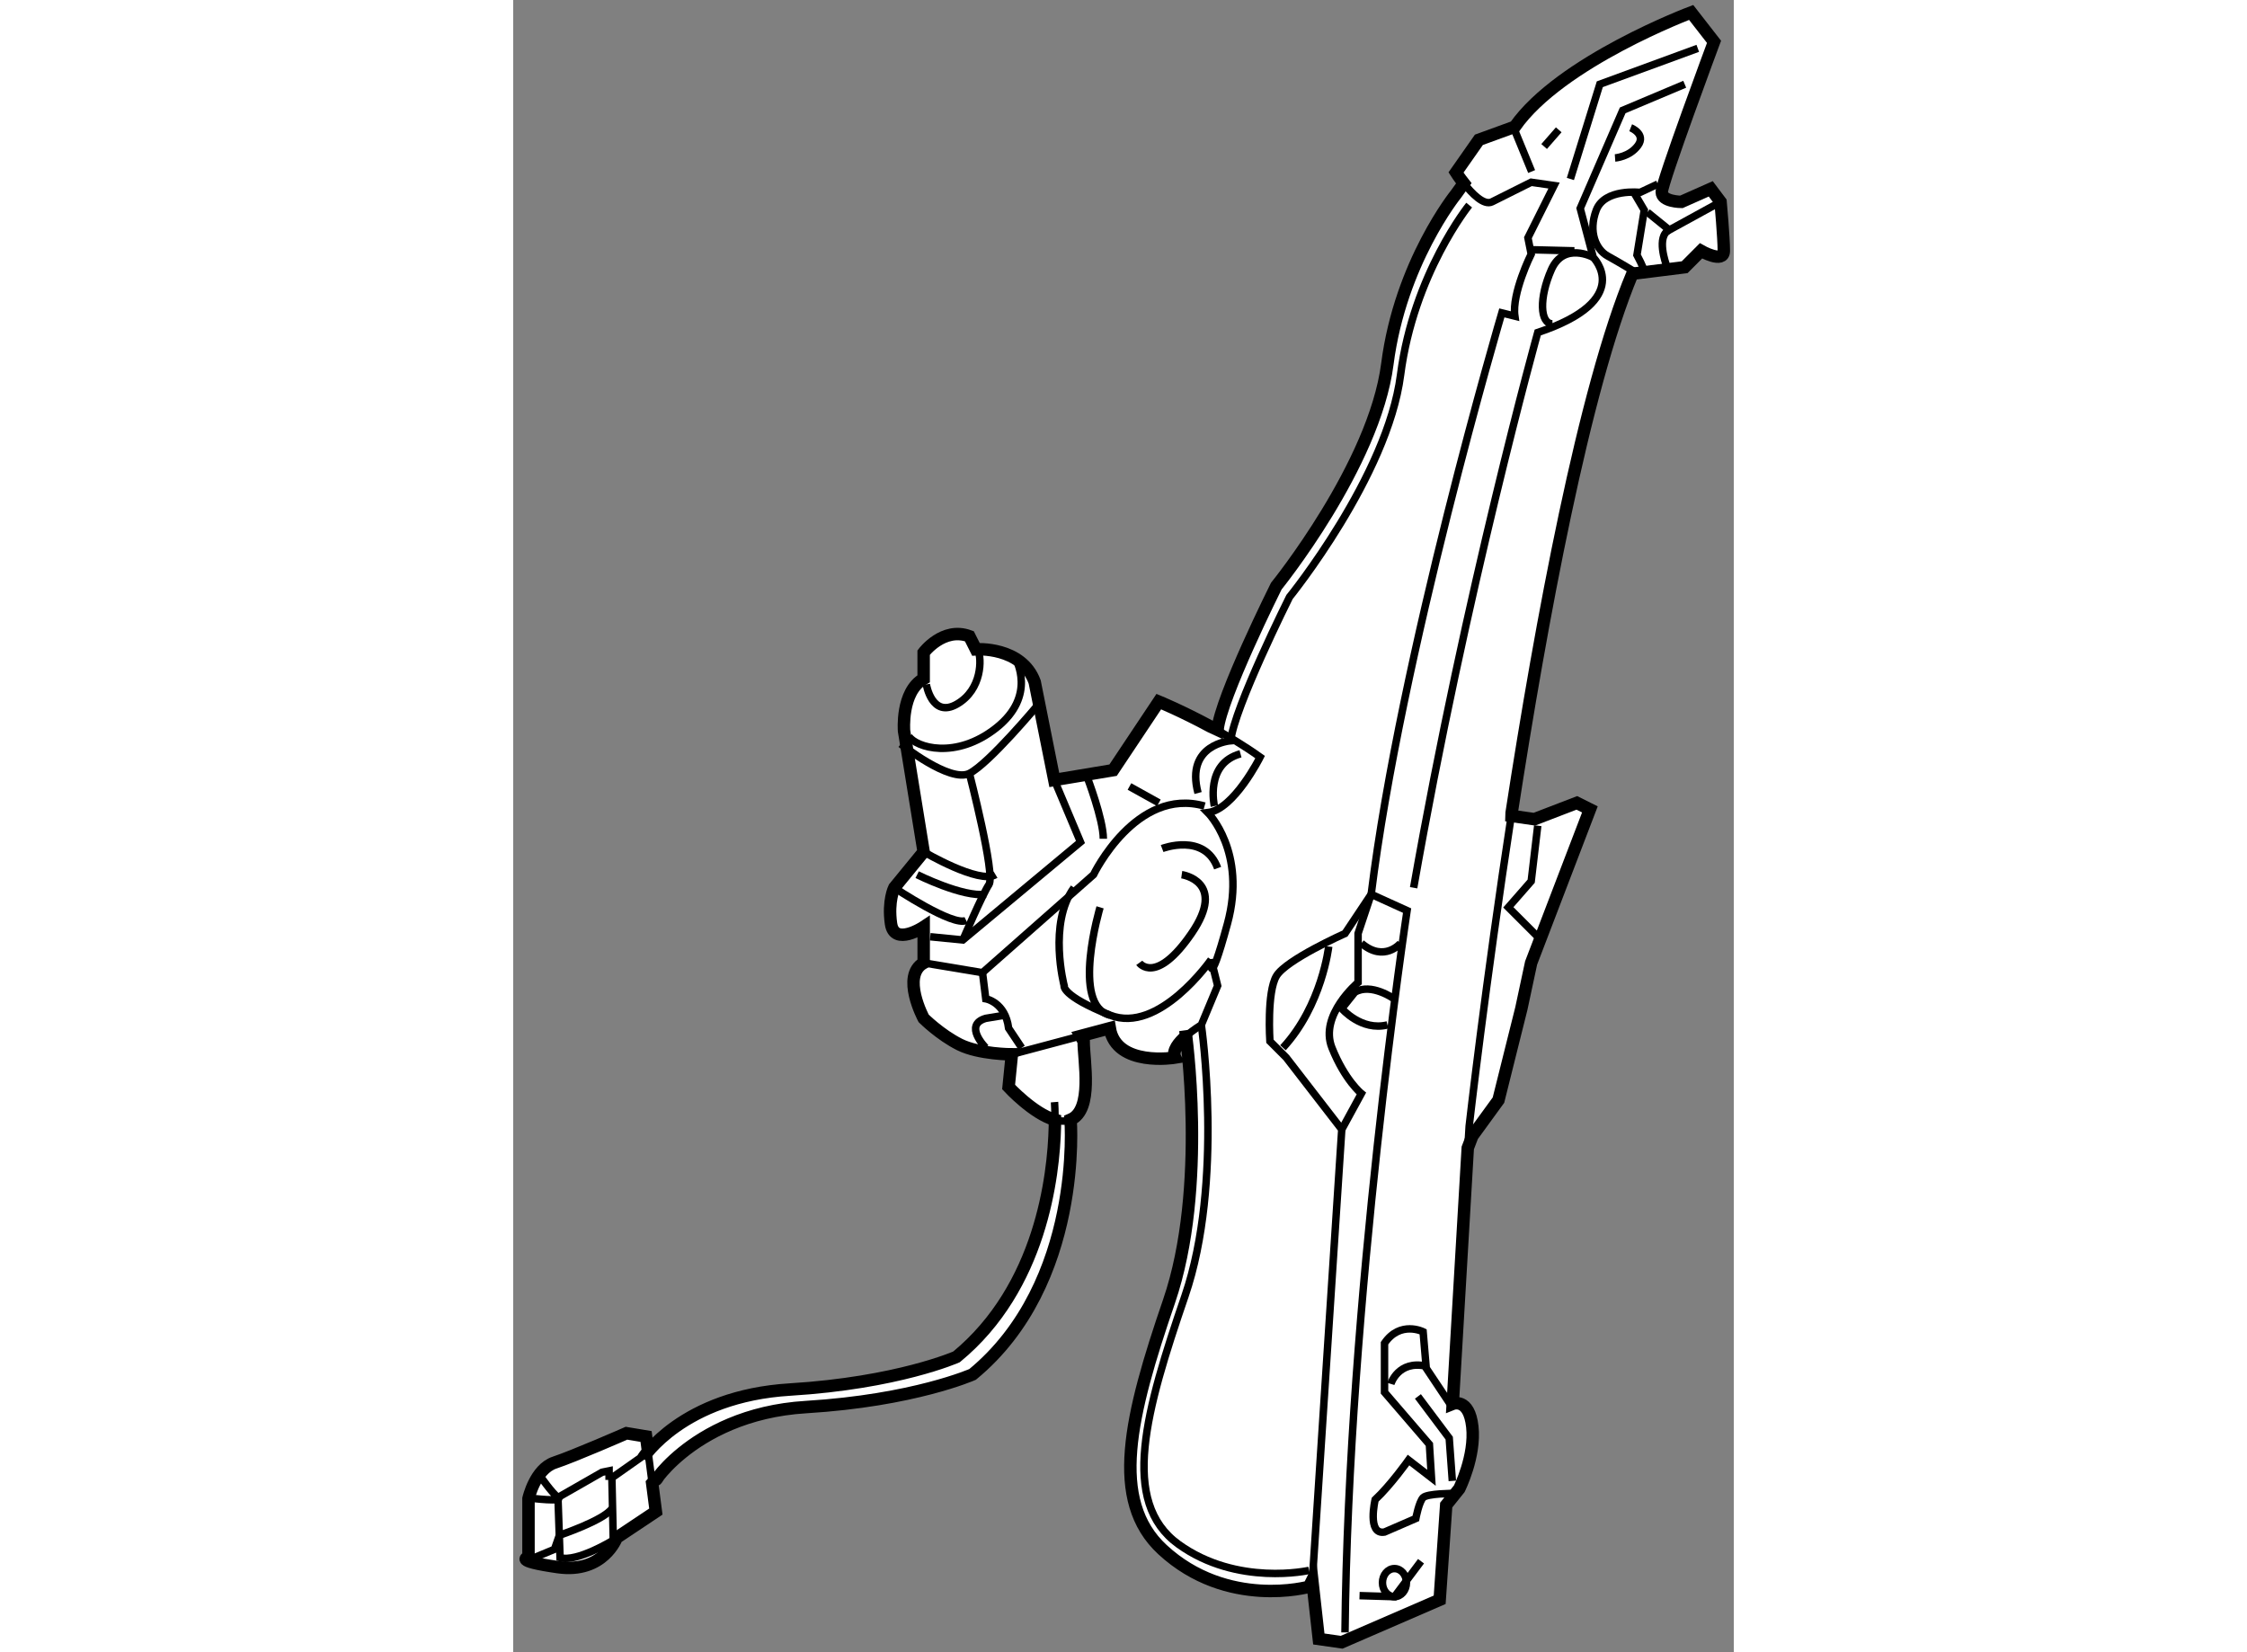 <?xml version="1.0" encoding="utf-8"?>
<!-- Generator: Adobe Illustrator 15.1.0, SVG Export Plug-In . SVG Version: 6.00 Build 0)  -->
<!DOCTYPE svg PUBLIC "-//W3C//DTD SVG 1.1//EN" "http://www.w3.org/Graphics/SVG/1.1/DTD/svg11.dtd">
<svg version="1.1" xmlns="http://www.w3.org/2000/svg" xmlns:xlink="http://www.w3.org/1999/xlink" x="0px" y="0px" width="244.8px"
	 height="180px" viewBox="89.9 111.109 49.02 66.354" enable-background="new 0 0 244.8 180" xml:space="preserve">
	
<rect x="89.9" y="111.109" width="49.02" height="66.354" fill="#808080" stroke="none"/>
	
<g><path fill="#FFFFFF" stroke="#000000" stroke-width="0.5" d="M95.481,170.677l0.148,1.138l-1.574,1.05
			c0,0-0.525,1.442-2.361,1.181c-1.836-0.263-1.18-0.395-1.18-0.395v-2.36c0,0,0.262-1.182,1.049-1.443s2.886-1.18,2.886-1.18
			l0.787,0.131l0.079,0.605l-0.203,0.265c0,0,1.574-2.492,5.902-2.755c4.329-0.263,6.69-1.312,6.69-1.312
			c3.395-2.796,3.901-7.263,3.95-9.237l0.003-0.28c-0.869-0.245-1.861-1.321-1.861-1.321l0.131-1.312l0,0c0,0-1.312,0-2.099-0.394
			c-0.787-0.395-1.443-1.05-1.443-1.05s-0.918-1.705,0-2.229v-1.443c0,0-1.181,0.787-1.312-0.131
			c-0.131-0.919,0.131-1.443,0.131-1.443l1.18-1.442l-0.787-4.854c0,0-0.131-1.573,0.787-2.098v-1.05c0,0,0.787-1.05,1.836-0.656
			l0.263,0.524c0,0,1.836-0.13,2.361,1.313l0.787,3.935l2.361-0.394l1.836-2.754c0,0,0.927,0.381,2.077,1.003l0.281,0.131
			c0.131-1.313,2.361-5.772,2.361-5.772s3.936-4.853,4.46-8.919c0.524-4.065,2.755-6.821,2.755-6.821l0.315-0.437
			c-0.186-0.236-0.313-0.435-0.313-0.435l0.919-1.312l1.442-0.525c1.837-2.623,7.083-4.59,7.083-4.59l0.918,1.18
			c0,0-2.099,5.641-2.099,6.034s0.787,0.394,0.787,0.394l1.181-0.524l0.394,0.524c0,0,0.131,1.442,0.131,1.967
			c0,0.525-0.918,0-0.918,0l-0.655,0.657l-2.1,0.262c-1.938,4.639-3.657,13.92-4.849,21.649l-0.004,0.125l0.918,0.131l1.705-0.655
			l0.524,0.262l-2.361,6.166l-0.393,1.836l-0.394,1.574l-0.524,2.099l-1.05,1.443l-0.183,0.479l-0.604,10.276
			c0,0,0.656-0.263,0.787,0.918c0.132,1.182-0.524,2.492-0.524,2.492l-0.525,0.656l-0.262,3.804l-3.936,1.705l-0.918-0.131
			l-0.263-2.361l-0.131,0.263c0,0-3.28,0.918-5.885-1.491c-2.139-1.978-1.311-5.378,0.263-9.969
			c1.573-4.591,0.656-10.887,0.656-10.887l0.03,0.231c-0.301,0.264-0.575,0.599-0.441,0.865c0,0-2.361,0.394-2.624-1.181
			l-1.169,0.312l0.12,0.213c0,0.787,0.393,2.756-0.525,3.148l0,0c0,0,0.525,6.559-3.935,10.231c0,0-2.361,1.049-6.69,1.312
			c-4.81,0.292-6.486,3.678-5.903,2.755L95.481,170.677z"></path><path fill="none" stroke="#000000" stroke-width="0.3" d="M128.079,118.469c0.315,0.401,0.801,0.911,1.131,0.746
			c0.524-0.263,1.573-0.787,1.573-0.787l0.918,0.132l-1.049,2.098l0.131,0.656c0,0-0.786,1.573-0.655,2.492l-0.524-0.131
			c0,0-4.067,13.773-5.247,23.349l-1.05,1.574c0,0-2.361,1.05-2.754,1.705c-0.394,0.655-0.263,2.623-0.263,2.623l0.656,0.656
			l2.23,2.886l-1.181,18.102"></path><path fill="none" stroke="#000000" stroke-width="0.3" d="M128.24,157.21l0.052-0.874c0,0,0.644-5.673,1.709-12.586"></path><line fill="none" stroke="#000000" stroke-width="0.3" x1="112.693" y1="152.713" x2="109.927" y2="153.451"></line><path fill="none" stroke="#000000" stroke-width="0.3" d="M117.907,140.287c0.634,0.343,1.337,0.76,1.99,1.227
			c0,0-1.049,2.1-2.099,2.23c0,0,1.574,1.574,0.787,4.46c-0.787,2.885-0.656,1.443-0.656,1.443l0.262,1.049l-0.656,1.574
			c0,0-0.317,0.19-0.608,0.446"></path><polyline fill="none" stroke="#000000" stroke-width="0.3" points="137.473,113.05 133.539,114.492 132.357,118.297 		"></polyline><path fill="none" stroke="#000000" stroke-width="0.3" d="M136.949,114.492l-2.492,1.05l-1.705,3.935l0.523,1.968
			c0,0,1.705,1.706-2.229,3.018c0,0-2.886,10.361-4.984,22.299"></path><path fill="none" stroke="#000000" stroke-width="0.3" d="M123.176,156.468l0.787-1.442c0,0-0.656-0.525-1.181-1.837
			c-0.524-1.313,1.049-2.624,1.049-2.624v-1.967l0.525-1.574l1.443,0.655c0,0-2.362,15.609-2.493,28.989"></path><path fill="none" stroke="#000000" stroke-width="0.3" d="M128.292,119.346c0,0-2.23,2.756-2.755,6.821s-4.46,8.919-4.46,8.919
			s-2.23,4.46-2.361,5.772c0,0-1.837,0.131-1.312,2.099"></path><path fill="none" stroke="#000000" stroke-width="0.3" d="M117.535,152.271c0,0,0.917,6.297-0.656,10.887
			c-1.573,4.591-2.624,8.263-0.262,9.969s5.248,1.05,5.248,1.05"></path><path fill="none" stroke="#000000" stroke-width="0.3" d="M112.288,156.074c-0.189,0.081-0.406,0.073-0.631,0.01"></path><path fill="none" stroke="#000000" stroke-width="0.3" d="M111.64,155.37c0,0,0.03,0.374,0.015,0.994"></path><line fill="none" stroke="#000000" stroke-width="0.3" x1="95.315" y1="169.403" x2="95.481" y2="170.677"></line><path fill="none" stroke="#000000" stroke-width="0.3" d="M106.385,149.778l2.361,0.394l4.46-3.936c0,0,1.705-3.542,4.459-2.755"></path><path fill="none" stroke="#000000" stroke-width="0.3" d="M117.929,149.647c0,0-2.099,3.017-4.066,2.229
			c-1.967-0.788-1.836-1.181-1.836-1.181s-0.656-2.493,0.394-3.936"></path><path fill="none" stroke="#000000" stroke-width="0.3" d="M113.469,147.548c0,0-1.181,3.936,0.394,4.329"></path><path fill="none" stroke="#000000" stroke-width="0.3" d="M115.961,145.187c0,0,1.705-0.654,2.23,0.787"></path><path fill="none" stroke="#000000" stroke-width="0.3" d="M116.748,146.236c0,0,1.836,0.263,0.394,2.361
			c-1.443,2.099-2.099,1.181-2.099,1.181"></path><path fill="none" stroke="#000000" stroke-width="0.3" d="M105.467,140.989c0,0,1.968,1.574,2.754,1.181
			c0.787-0.394,2.755-2.755,2.755-2.755"></path><polyline fill="none" stroke="#000000" stroke-width="0.3" points="111.632,142.432 112.682,144.925 107.959,148.859 
			106.648,148.729 		"></polyline><path fill="none" stroke="#000000" stroke-width="0.3" d="M106.385,145.318c0,0,2.23,1.312,2.886,0.918"></path><path fill="none" stroke="#000000" stroke-width="0.3" d="M106.123,146.236c0,0,1.837,0.919,2.755,0.787"></path><path fill="none" stroke="#000000" stroke-width="0.3" d="M105.205,146.761c0,0,2.361,1.575,2.886,1.313"></path><path fill="none" stroke="#000000" stroke-width="0.3" d="M107.959,148.859c0,0,0.787-1.836,1.049-2.229
			c0.263-0.394-0.787-4.46-0.787-4.46"></path><path fill="none" stroke="#000000" stroke-width="0.3" d="M112.944,142.301c0,0,0.656,1.706,0.656,2.493"></path><line fill="none" stroke="#000000" stroke-width="0.3" x1="114.649" y1="142.695" x2="115.83" y2="143.351"></line><path fill="none" stroke="#000000" stroke-width="0.3" d="M118.06,143.481c0,0-0.394-1.705,1.049-2.099"></path><path fill="none" stroke="#000000" stroke-width="0.3" d="M108.747,150.172l0.131,1.049c0,0,0.787,0.132,0.918,1.181l0.525,0.787"></path><path fill="none" stroke="#000000" stroke-width="0.3" d="M108.878,153.188c0,0-0.918-0.919,0-1.181l0.787-0.131"></path><path fill="none" stroke="#000000" stroke-width="0.3" d="M122.651,149.122c0,0-0.263,2.361-1.837,4.066"></path><polyline fill="none" stroke="#000000" stroke-width="0.3" points="131.046,144.269 130.783,146.499 129.865,147.548 
			131.046,148.729 		"></polyline><path fill="none" stroke="#000000" stroke-width="0.3" d="M125.537,148.99c0,0-0.656,0.787-1.574,0"></path><path fill="none" stroke="#000000" stroke-width="0.3" d="M125.274,151.221c0,0-0.918-0.656-1.574-0.263l-0.524,0.656
			c0,0,0.787,0.919,1.837,0.656"></path><line fill="none" stroke="#000000" stroke-width="0.3" x1="130.13" y1="116.364" x2="130.801" y2="117.998"></line><path fill="none" stroke="#000000" stroke-width="0.3" d="M135.869,118.501l-0.713,0.335c0,0-1.424-0.168-1.759,0.712
			s-0.001,1.592,0.46,1.843c0.461,0.252,1.215,0.713,1.215,0.713"></path><path fill="none" stroke="#000000" stroke-width="0.3" d="M135.324,122.02c0-0.126-0.293-0.67-0.293-0.67l0.293-1.802
			l-0.419-0.712"></path><polyline fill="none" stroke="#000000" stroke-width="0.3" points="138.392,119.215 136.33,120.345 135.45,119.632 		"></polyline><path fill="none" stroke="#000000" stroke-width="0.3" d="M136.204,121.727c0,0-0.419-1.131,0.126-1.382"></path><path fill="none" stroke="#000000" stroke-width="0.3" d="M133.275,121.444c0,0-1.177-0.64-1.68,0.491
			c-0.502,1.132-0.461,2.179,0.042,2.179"></path><line fill="none" stroke="#000000" stroke-width="0.3" x1="130.842" y1="121.14" x2="132.518" y2="121.182"></line><path fill="none" stroke="#000000" stroke-width="0.3" d="M134.779,116.239c0,0,0.629,0.251,0.293,0.712
			c-0.334,0.46-0.921,0.502-0.921,0.502"></path><line fill="none" stroke="#000000" stroke-width="0.3" x1="131.303" y1="116.993" x2="131.889" y2="116.322"></line><path fill="none" stroke="#000000" stroke-width="0.3" d="M127.658,171.086c0,0-1.047,0-1.215,0.168
			c-0.167,0.168-0.293,0.838-0.293,0.838l-1.257,0.545c-0.712,0.126-0.377-1.299-0.377-1.299c0.629-0.587,1.341-1.592,1.341-1.592
			l0.922,0.712l-0.084-1.341l-1.802-2.094v-1.969c0.629-0.922,1.55-0.461,1.55-0.461l0.126,1.466l1.089,1.634"></path><path fill="none" stroke="#000000" stroke-width="0.3" d="M125.146,166.688c0,0,0.293-0.965,1.424-0.713"></path><polyline fill="none" stroke="#000000" stroke-width="0.3" points="126.234,167.19 127.491,168.866 127.616,170.583 		"></polyline><ellipse fill="none" stroke="#000000" stroke-width="0.3" cx="125.292" cy="174.669" rx="0.482" ry="0.564"></ellipse><polyline fill="none" stroke="#000000" stroke-width="0.3" points="123.889,175.191 125.292,175.233 126.359,173.809 		"></polyline><path fill="none" stroke="#000000" stroke-width="0.3" d="M95.1,169.589l-1.237,0.871l0.056,2.504c0,0-1.462,0.899-2.137,0.703
			l-0.084-2.419l1.772-1.013l0.281-0.057v0.366"></path><path fill="none" stroke="#000000" stroke-width="0.3" d="M90.6,171.276c0,0,1.35,0.168,1.097-0.028
			c-0.253-0.197-0.703-0.844-0.703-0.844"></path><path fill="none" stroke="#000000" stroke-width="0.3" d="M90.741,173.667l0.816-0.338l0.197-0.563c0,0,1.772-0.591,2.109-1.068"></path><path fill="none" stroke="#000000" stroke-width="0.3" d="M106.491,138.595c0,0,0.225,1.378,1.238,0.787
			c1.012-0.59,0.984-1.828,0.844-2.137"></path><path fill="none" stroke="#000000" stroke-width="0.3" d="M110.063,137.526c0.028,0.084,0.872,1.519-0.76,2.813
			c-1.631,1.293-3.234,0.787-3.516,0.337"></path></g>


</svg>
